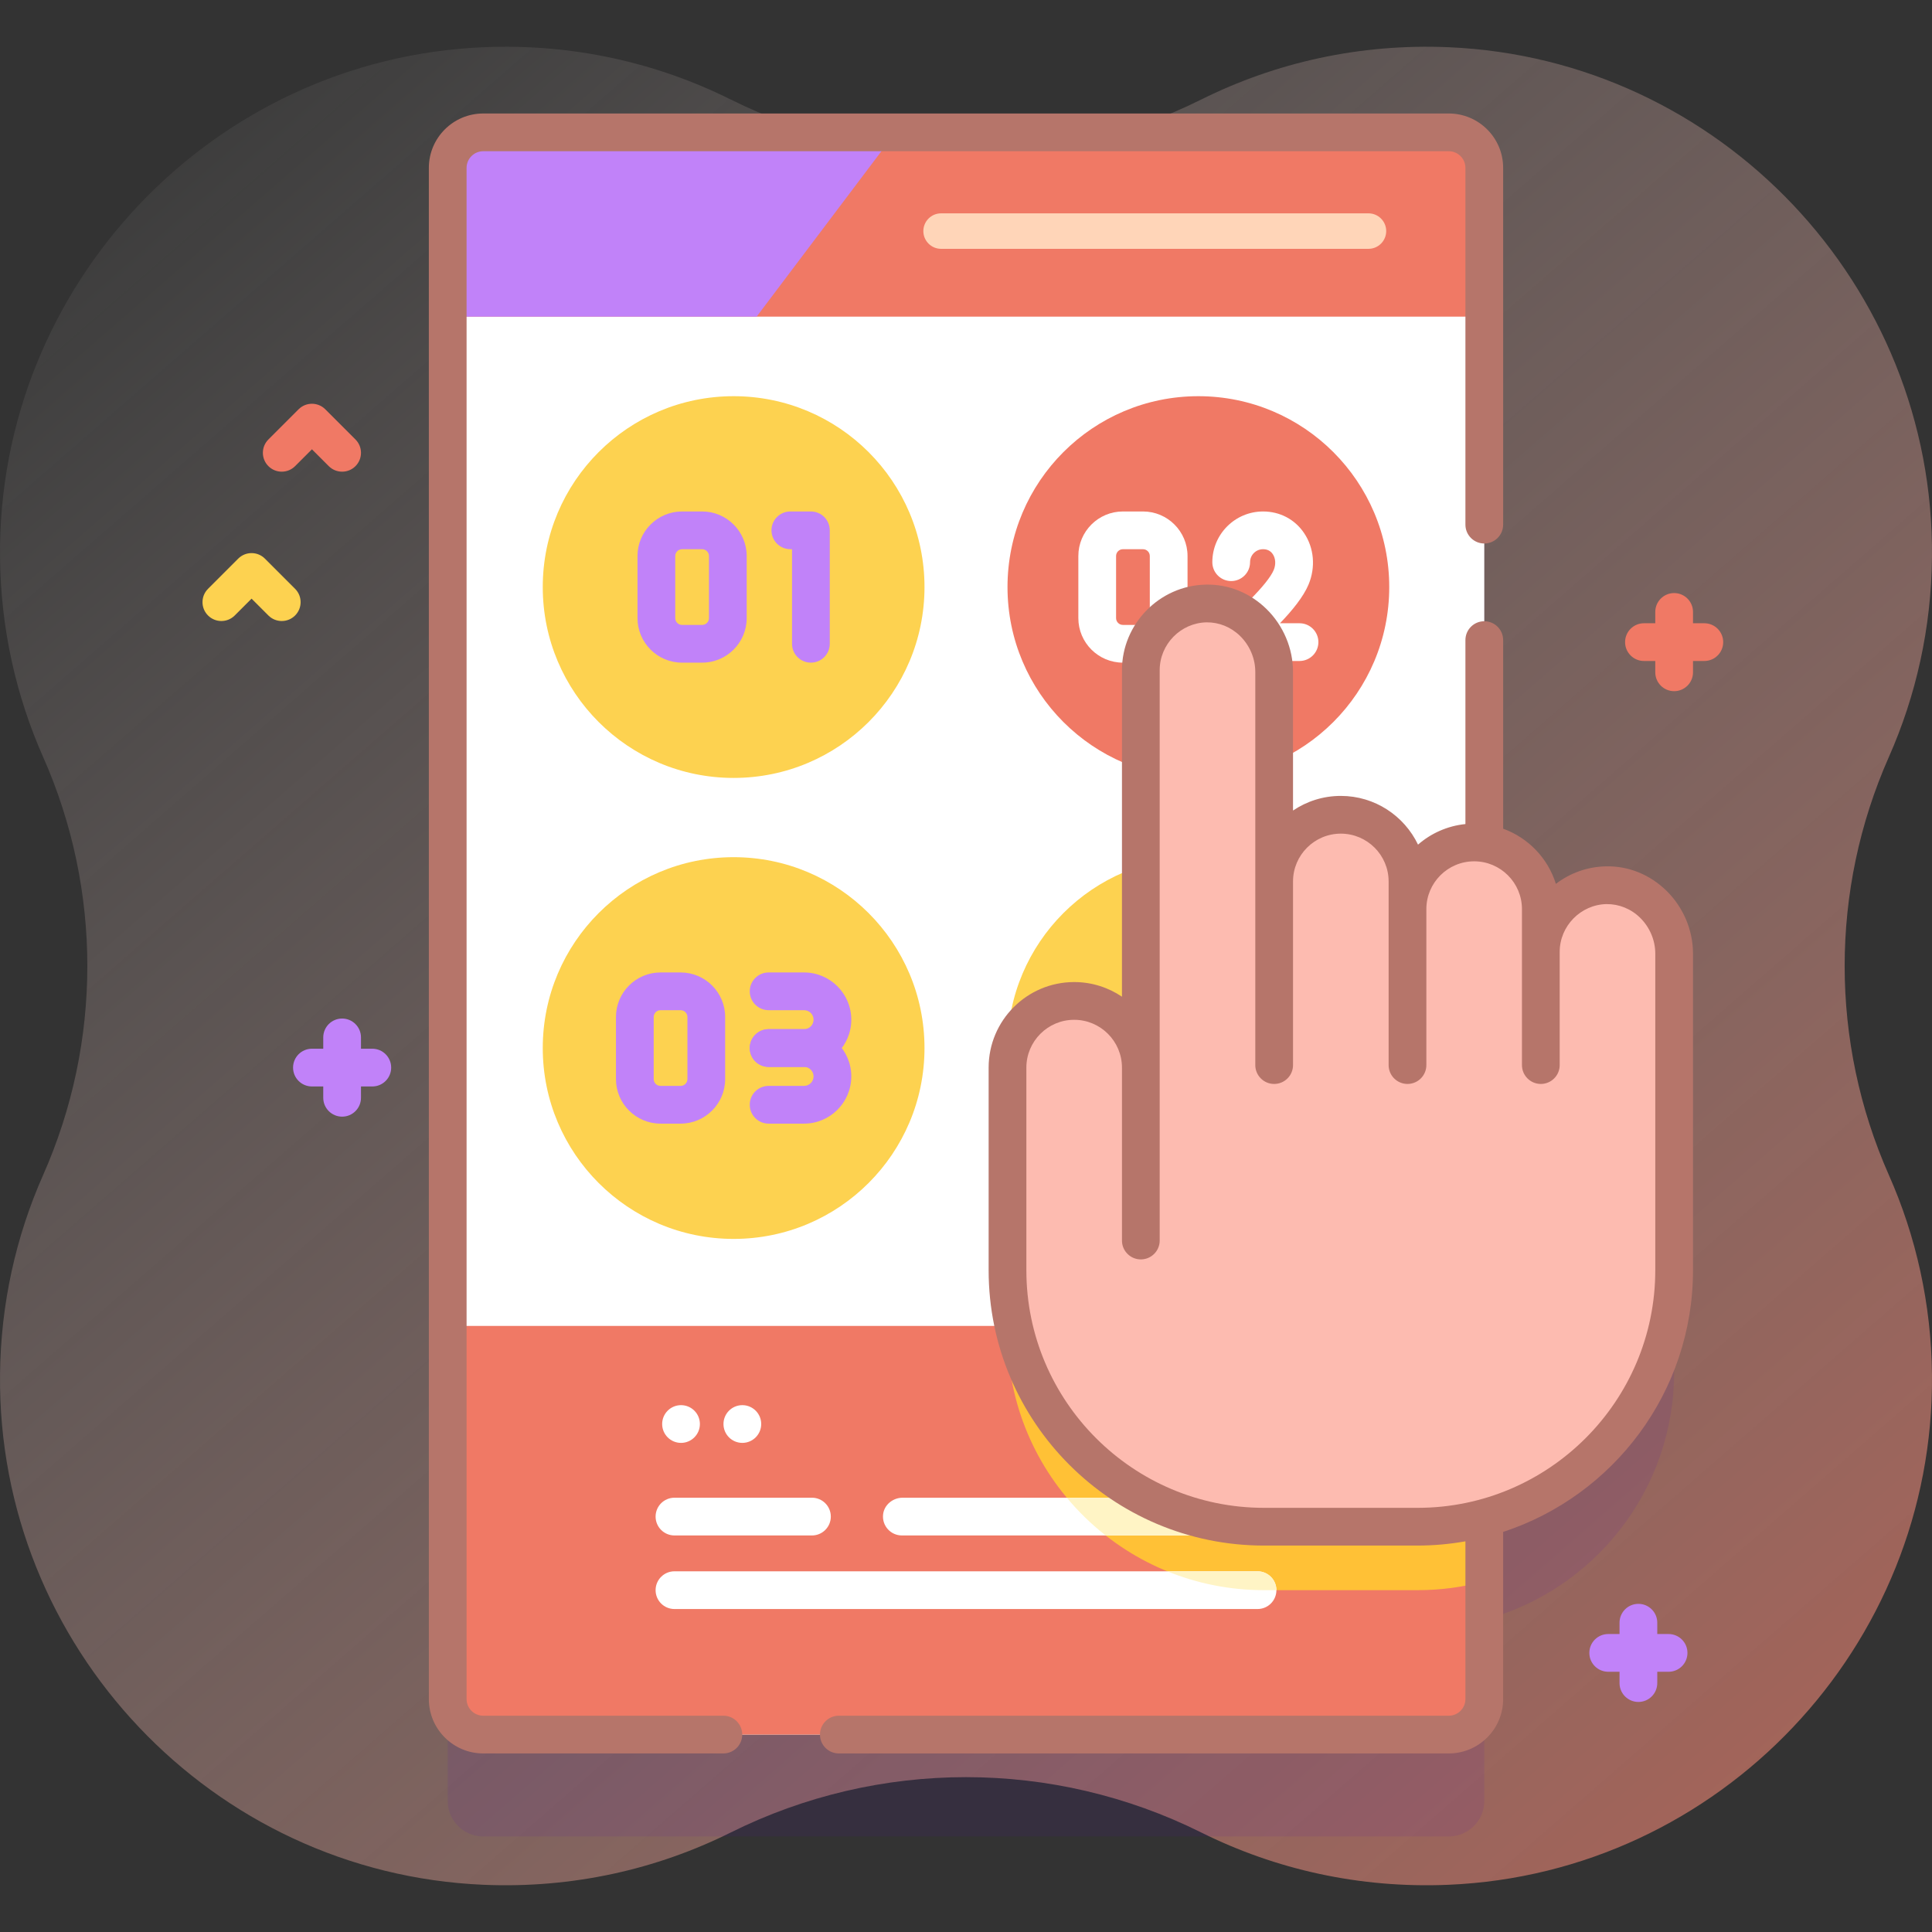 <?xml version="1.0" encoding="UTF-8"?> <svg xmlns="http://www.w3.org/2000/svg" width="512" height="512" viewBox="0 0 512 512" fill="none"><rect x="0" y="0" width="512" height="512" fill="#333333" stroke="none"/> <g clip-path="url(#clip0)"> <path d="M500.574 200.6C507.754 184.396 511.815 166.502 511.993 147.679C512.677 75.708 455.782 15.58 383.872 12.513C360.281 11.507 337.967 16.604 318.377 26.356C279.056 45.931 232.941 45.931 193.62 26.356C174.031 16.604 151.717 11.507 128.126 12.513C56.218 15.581 -0.677 75.707 0.006 147.679C0.185 166.502 4.245 184.396 11.425 200.6C27.053 235.869 27.053 276.13 11.425 311.4C4.245 327.604 0.184 345.499 0.006 364.322C-0.677 436.294 56.218 496.42 128.128 499.487C151.719 500.493 174.033 495.396 193.622 485.644C232.943 466.069 279.057 466.069 318.377 485.644C337.966 495.396 360.281 500.493 383.872 499.487C455.781 496.42 512.676 436.293 511.993 364.322C511.814 345.499 507.754 327.605 500.574 311.401C484.946 276.13 484.946 235.869 500.574 200.6V200.6Z" fill="url(#paint0_linear)"></path> <path d="M451.665 165.168H448.665V162.168C448.665 159.406 446.426 157.168 443.665 157.168C440.904 157.168 438.665 159.406 438.665 162.168V165.168H435.665C432.904 165.168 430.665 167.406 430.665 170.168C430.665 172.93 432.904 175.168 435.665 175.168H438.665V178.168C438.665 180.93 440.904 183.168 443.665 183.168C446.426 183.168 448.665 180.93 448.665 178.168V175.168H451.665C454.426 175.168 456.665 172.93 456.665 170.168C456.665 167.406 454.426 165.168 451.665 165.168Z" fill="#F07965"></path> <path d="M98.666 277.924H95.666V274.924C95.666 272.162 93.427 269.924 90.666 269.924C87.905 269.924 85.666 272.162 85.666 274.924V277.924H82.666C79.905 277.924 77.666 280.162 77.666 282.924C77.666 285.686 79.905 287.924 82.666 287.924H85.666V290.924C85.666 293.686 87.905 295.924 90.666 295.924C93.427 295.924 95.666 293.686 95.666 290.924V287.924H98.666C101.427 287.924 103.666 285.686 103.666 282.924C103.666 280.162 101.428 277.924 98.666 277.924Z" fill="#C182F9"></path> <path d="M442.193 433.035H439.193V430.035C439.193 427.273 436.954 425.035 434.193 425.035C431.432 425.035 429.193 427.273 429.193 430.035V433.035H426.193C423.432 433.035 421.193 435.273 421.193 438.035C421.193 440.797 423.432 443.035 426.193 443.035H429.193V446.035C429.193 448.797 431.432 451.035 434.193 451.035C436.954 451.035 439.193 448.797 439.193 446.035V443.035H442.193C444.954 443.035 447.193 440.797 447.193 438.035C447.193 435.273 444.955 433.035 442.193 433.035Z" fill="#C182F9"></path> <path d="M90.666 125C89.386 125 88.107 124.512 87.13 123.535L82.666 119.071L78.202 123.535C76.249 125.488 73.084 125.488 71.131 123.535C69.178 121.583 69.178 118.417 71.131 116.465L79.131 108.465C81.084 106.512 84.249 106.512 86.202 108.465L94.202 116.465C96.155 118.417 96.155 121.583 94.202 123.535C93.226 124.512 91.946 125 90.666 125Z" fill="#F07965"></path> <path d="M74.666 164.577C73.386 164.577 72.107 164.089 71.13 163.112L66.666 158.648L62.202 163.112C60.249 165.065 57.084 165.065 55.131 163.112C53.178 161.16 53.178 157.994 55.131 156.042L63.131 148.042C65.084 146.089 68.249 146.089 70.202 148.042L78.202 156.042C80.155 157.994 80.155 161.16 78.202 163.112C77.226 164.089 75.946 164.577 74.666 164.577Z" fill="#FDD250"></path> <path opacity="0.1" d="M425.661 261.594C416.06 261.774 408.332 269.613 408.332 279.257V267.924C408.332 259.082 401.83 251.779 393.35 250.483V71.479C393.35 66.289 389.14 62.079 383.95 62.079H128.05C122.86 62.079 118.65 66.289 118.65 71.479V477.279C118.65 482.469 122.86 486.679 128.05 486.679H383.95C389.14 486.679 393.35 482.469 393.35 477.279V429.262C422.326 421.487 443.665 395.053 443.665 363.623V279.721C443.665 269.818 435.561 261.409 425.661 261.594Z" fill="#590BB2"></path> <path d="M393.35 44.479V450.279C393.35 455.469 389.14 459.679 383.95 459.679H128.05C122.86 459.679 118.65 455.469 118.65 450.279V44.479C118.65 39.289 122.86 35.079 128.05 35.079H383.95C389.14 35.079 393.35 39.289 393.35 44.479V44.479Z" fill="white"></path> <path d="M393.35 351.38V450.28C393.35 455.47 389.14 459.68 383.95 459.68H128.05C122.86 459.68 118.65 455.47 118.65 450.28V351.38H393.35Z" fill="#F07965"></path> <path d="M393.35 351.38V419.09C387.72 420.6 381.8 421.41 375.7 421.41H334.97C297.43 421.41 267 390.98 267 353.45V351.38H393.35Z" fill="#FFC136"></path> <path d="M338.26 421.41C338.26 424.18 336.02 426.41 333.26 426.41H178.74C175.98 426.41 173.74 424.18 173.74 421.41C173.74 418.65 175.98 416.41 178.74 416.41H333.26C336.02 416.41 338.26 418.65 338.26 421.41Z" fill="white"></path> <path d="M215.176 396.911H178.74C175.978 396.911 173.74 399.15 173.74 401.911C173.74 404.672 175.978 406.911 178.74 406.911H215.176C217.938 406.911 220.176 404.672 220.176 401.911C220.176 399.15 217.938 396.911 215.176 396.911Z" fill="white"></path> <path d="M319.88 401.91C319.88 403.29 319.32 404.54 318.42 405.44C317.51 406.35 316.26 406.91 314.88 406.91H239C236.08 406.91 233.74 404.4 234.02 401.42C234.27 398.82 236.6 396.91 239.21 396.91H314.88C317.64 396.91 319.88 399.15 319.88 401.91Z" fill="white"></path> <path d="M314.88 406.91H293.01C289.24 403.95 285.79 400.6 282.72 396.91H314.88C317.64 396.91 319.88 399.15 319.88 401.91C319.88 403.29 319.32 404.54 318.42 405.44C317.51 406.35 316.26 406.91 314.88 406.91Z" fill="#FFF4C5"></path> <path d="M196.729 382.38C199.49 382.38 201.729 380.141 201.729 377.38C201.729 374.619 199.49 372.38 196.729 372.38C193.968 372.38 191.729 374.619 191.729 377.38C191.729 380.141 193.968 382.38 196.729 382.38Z" fill="white"></path> <path d="M180.479 382.38C183.24 382.38 185.479 380.141 185.479 377.38C185.479 374.619 183.24 372.38 180.479 372.38C177.718 372.38 175.479 374.619 175.479 377.38C175.479 380.141 177.718 382.38 180.479 382.38Z" fill="white"></path> <path d="M393.351 83.911V44.488C393.351 39.291 389.138 35.078 383.941 35.078H128.059C122.862 35.078 118.649 39.291 118.649 44.488V83.911H393.351Z" fill="#F07965"></path> <path d="M200.519 83.911L237.352 35.078H128.055C122.861 35.078 118.65 39.289 118.65 44.483V83.91H200.519V83.911Z" fill="#C182F9"></path> <path d="M362.655 65.943H249.401C246.804 65.943 244.698 63.837 244.698 61.24C244.698 58.643 246.803 56.537 249.401 56.537H362.656C365.253 56.537 367.359 58.643 367.359 61.24C367.358 63.837 365.253 65.943 362.655 65.943V65.943Z" fill="#FFD5B8"></path> <path d="M317.581 206.159C345.517 206.159 368.163 183.513 368.163 155.577C368.163 127.641 345.517 104.995 317.581 104.995C289.645 104.995 266.999 127.641 266.999 155.577C266.999 183.513 289.645 206.159 317.581 206.159Z" fill="#F07965"></path> <path d="M302.907 175.608H297.576C291.068 175.608 285.773 170.313 285.773 163.805V147.348C285.773 140.84 291.068 135.546 297.576 135.546H302.907C309.415 135.546 314.71 140.84 314.71 147.348V163.805C314.71 170.313 309.415 175.608 302.907 175.608ZM297.576 145.547C296.582 145.547 295.773 146.356 295.773 147.349V163.806C295.773 164.8 296.582 165.609 297.576 165.609H302.907C303.901 165.609 304.71 164.8 304.71 163.806V147.349C304.71 146.356 303.901 145.547 302.907 145.547H297.576Z" fill="white"></path> <path d="M344.388 175.168H326.28C324.158 175.168 322.268 173.828 321.564 171.827C320.859 169.826 321.496 167.598 323.15 166.268C328.192 162.218 335.995 154.817 337.556 151.04C338.156 149.589 338.061 147.988 337.308 146.864C336.723 145.989 335.853 145.546 334.722 145.546C332.824 145.546 331.28 147.09 331.28 148.987C331.28 151.749 329.041 153.987 326.28 153.987C323.519 153.987 321.28 151.749 321.28 148.987C321.28 141.576 327.31 135.546 334.722 135.546C339.201 135.546 343.173 137.645 345.621 141.305C348.244 145.228 348.684 150.295 346.798 154.86C345.444 158.134 342.4 161.857 339.204 165.168H344.388C347.149 165.168 349.388 167.406 349.388 170.168C349.388 172.93 347.149 175.168 344.388 175.168V175.168Z" fill="white"></path> <path d="M194.419 328.324C222.355 328.324 245.001 305.678 245.001 277.742C245.001 249.806 222.355 227.16 194.419 227.16C166.483 227.16 143.837 249.806 143.837 277.742C143.837 305.678 166.483 328.324 194.419 328.324Z" fill="#FDD250"></path> <path d="M180.371 297.773H175.04C168.532 297.773 163.237 292.478 163.237 285.97V269.513C163.237 263.005 168.532 257.71 175.04 257.71H180.371C186.879 257.71 192.174 263.005 192.174 269.513V285.97C192.174 292.478 186.879 297.773 180.371 297.773ZM175.04 267.711C174.046 267.711 173.237 268.52 173.237 269.514V285.971C173.237 286.965 174.046 287.774 175.04 287.774H180.371C181.365 287.774 182.174 286.965 182.174 285.971V269.514C182.174 268.52 181.365 267.711 180.371 267.711H175.04Z" fill="#C182F9"></path> <path d="M213.086 282.742H203.692C200.931 282.742 198.692 280.504 198.692 277.742C198.692 274.98 200.931 272.742 203.692 272.742H213.086C214.473 272.742 215.602 271.613 215.602 270.226C215.602 268.839 214.474 267.71 213.086 267.71H203.692C200.931 267.71 198.692 265.472 198.692 262.71C198.692 259.948 200.931 257.71 203.692 257.71H213.086C219.987 257.71 225.602 263.324 225.602 270.226C225.602 277.128 219.987 282.742 213.086 282.742Z" fill="#C182F9"></path> <path d="M213.086 297.773H203.692C200.931 297.773 198.692 295.535 198.692 292.773C198.692 290.011 200.931 287.773 203.692 287.773H213.086C214.473 287.773 215.602 286.644 215.602 285.257C215.602 283.87 214.474 282.741 213.086 282.741H203.692C200.931 282.741 198.692 280.503 198.692 277.741C198.692 274.979 200.931 272.741 203.692 272.741H213.086C219.987 272.741 225.602 278.355 225.602 285.257C225.602 292.159 219.987 297.773 213.086 297.773Z" fill="#C182F9"></path> <path d="M317.581 328.324C345.517 328.324 368.163 305.678 368.163 277.742C368.163 249.806 345.517 227.16 317.581 227.16C289.645 227.16 266.999 249.806 266.999 277.742C266.999 305.678 289.645 328.324 317.581 328.324Z" fill="#FDD250"></path> <path d="M194.419 206.159C222.355 206.159 245.001 183.513 245.001 155.577C245.001 127.641 222.355 104.995 194.419 104.995C166.483 104.995 143.837 127.641 143.837 155.577C143.837 183.513 166.483 206.159 194.419 206.159Z" fill="#FDD250"></path> <path d="M186.078 175.608H180.746C174.238 175.608 168.943 170.313 168.943 163.805V147.348C168.943 140.84 174.238 135.546 180.746 135.546H186.078C192.586 135.546 197.881 140.84 197.881 147.348V163.805C197.881 170.313 192.586 175.608 186.078 175.608ZM180.747 145.547C179.753 145.547 178.944 146.356 178.944 147.349V163.806C178.944 164.8 179.753 165.609 180.747 165.609H186.079C187.073 165.609 187.882 164.8 187.882 163.806V147.349C187.882 146.356 187.073 145.547 186.079 145.547H180.747Z" fill="#C182F9"></path> <path d="M214.894 175.608C212.133 175.608 209.894 173.37 209.894 170.608V145.546H209.45C206.689 145.546 204.45 143.308 204.45 140.546C204.45 137.784 206.689 135.546 209.45 135.546H214.894C217.655 135.546 219.894 137.784 219.894 140.546V170.608C219.894 173.37 217.656 175.608 214.894 175.608Z" fill="#C182F9"></path> <path d="M425.661 234.594C416.06 234.774 408.332 242.613 408.332 252.257V240.924C408.332 231.167 400.422 223.257 390.665 223.257C380.908 223.257 372.998 231.167 372.998 240.924V233.591C372.998 223.834 365.088 215.924 355.331 215.924C345.574 215.924 337.664 223.834 337.664 233.591V178.054C337.664 168.152 329.561 159.742 319.66 159.928C310.059 160.108 302.331 167.947 302.331 177.592V282.925C302.331 273.168 294.421 265.258 284.664 265.258C274.907 265.258 266.997 273.168 266.997 282.925V336.623C266.997 374.161 297.428 404.592 334.966 404.592H375.695C413.233 404.592 443.664 374.161 443.664 336.623V252.721C443.665 242.818 435.561 234.409 425.661 234.594V234.594Z" fill="#FDBBB0"></path> <path d="M191.7 454.68H128.055C125.626 454.68 123.65 452.703 123.65 450.275V44.483C123.65 42.054 125.626 40.078 128.055 40.078H383.946C386.375 40.078 388.351 42.055 388.351 44.483V139.033C388.351 141.795 390.59 144.033 393.351 144.033C396.112 144.033 398.351 141.795 398.351 139.033V44.483C398.351 36.54 391.889 30.078 383.946 30.078H128.055C120.112 30.078 113.65 36.54 113.65 44.483V450.274C113.65 458.217 120.112 464.679 128.055 464.679H191.7C194.461 464.679 196.7 462.441 196.7 459.679C196.7 456.917 194.461 454.68 191.7 454.68Z" fill="#B6756A"></path> <path d="M441.65 236.078C437.275 231.785 431.551 229.441 425.567 229.595C420.609 229.688 416.025 231.407 412.323 234.231C410.221 227.442 405.001 222.02 398.351 219.614V169.634C398.351 166.872 396.112 164.634 393.351 164.634C390.59 164.634 388.351 166.872 388.351 169.634V218.384C383.572 218.871 379.226 220.841 375.79 223.835C372.137 216.206 364.34 210.924 355.332 210.924C350.644 210.924 346.284 212.355 342.665 214.802V178.054C342.665 171.853 340.108 165.787 335.651 161.412C331.276 157.119 325.58 154.803 319.567 154.929C307.306 155.158 297.332 165.325 297.332 177.591V264.136C293.713 261.689 289.353 260.258 284.665 260.258C272.166 260.258 261.998 270.426 261.998 282.924V336.622C261.998 376.857 294.732 409.591 334.967 409.591H375.696C380.013 409.591 384.237 409.193 388.35 408.47V450.275C388.35 452.704 386.374 454.68 383.945 454.68H222.3C219.539 454.68 217.3 456.918 217.3 459.68C217.3 462.442 219.539 464.68 222.3 464.68H383.945C391.888 464.68 398.35 458.218 398.35 450.275V405.973C427.525 396.418 448.664 368.95 448.664 336.622V252.721C448.665 246.519 446.108 240.453 441.65 236.078V236.078ZM438.665 336.622C438.665 371.343 410.417 399.591 375.696 399.591H334.967C300.246 399.591 271.998 371.343 271.998 336.622V282.924C271.998 275.94 277.68 270.258 284.665 270.258C291.649 270.258 297.332 275.94 297.332 282.924V328.756C297.332 331.518 299.571 333.756 302.332 333.756C305.093 333.756 307.332 331.518 307.332 328.756V282.924V177.591C307.332 170.737 312.905 165.055 319.755 164.927C323.042 164.895 326.204 166.153 328.647 168.549C331.201 171.056 332.666 174.521 332.666 178.054V233.591V282.258C332.666 285.02 334.905 287.258 337.666 287.258C340.427 287.258 342.666 285.02 342.666 282.258V233.591C342.666 226.607 348.348 220.924 355.333 220.924C362.318 220.924 368 226.607 368 233.591V240.924V282.258C368 285.02 370.239 287.258 373 287.258C375.761 287.258 378 285.02 378 282.258V240.924C378 233.94 383.682 228.258 390.667 228.258C397.651 228.258 403.334 233.94 403.334 240.924V252.258V282.258C403.334 285.02 405.573 287.258 408.334 287.258C411.095 287.258 413.334 285.02 413.334 282.258V252.258C413.334 245.404 418.907 239.722 425.757 239.593C429.043 239.573 432.205 240.819 434.648 243.215C437.203 245.723 438.668 249.187 438.668 252.721V336.622H438.665Z" fill="#B6756A"></path> <path d="M338.26 421.41H334.97C325.9 421.41 317.26 419.64 309.35 416.41H333.26C336.02 416.41 338.26 418.65 338.26 421.41Z" fill="#FFF4C5"></path> </g> <defs> <linearGradient id="paint0_linear" x1="503.472" y1="540.362" x2="20.423" y2="-14.694" gradientUnits="userSpaceOnUse"> <stop stop-color="#F07965" stop-opacity="0.65"></stop> <stop offset="1" stop-color="white" stop-opacity="0"></stop> </linearGradient> <clipPath id="clip0"> <rect width="512" height="512" fill="white"></rect> </clipPath> </defs> </svg> 